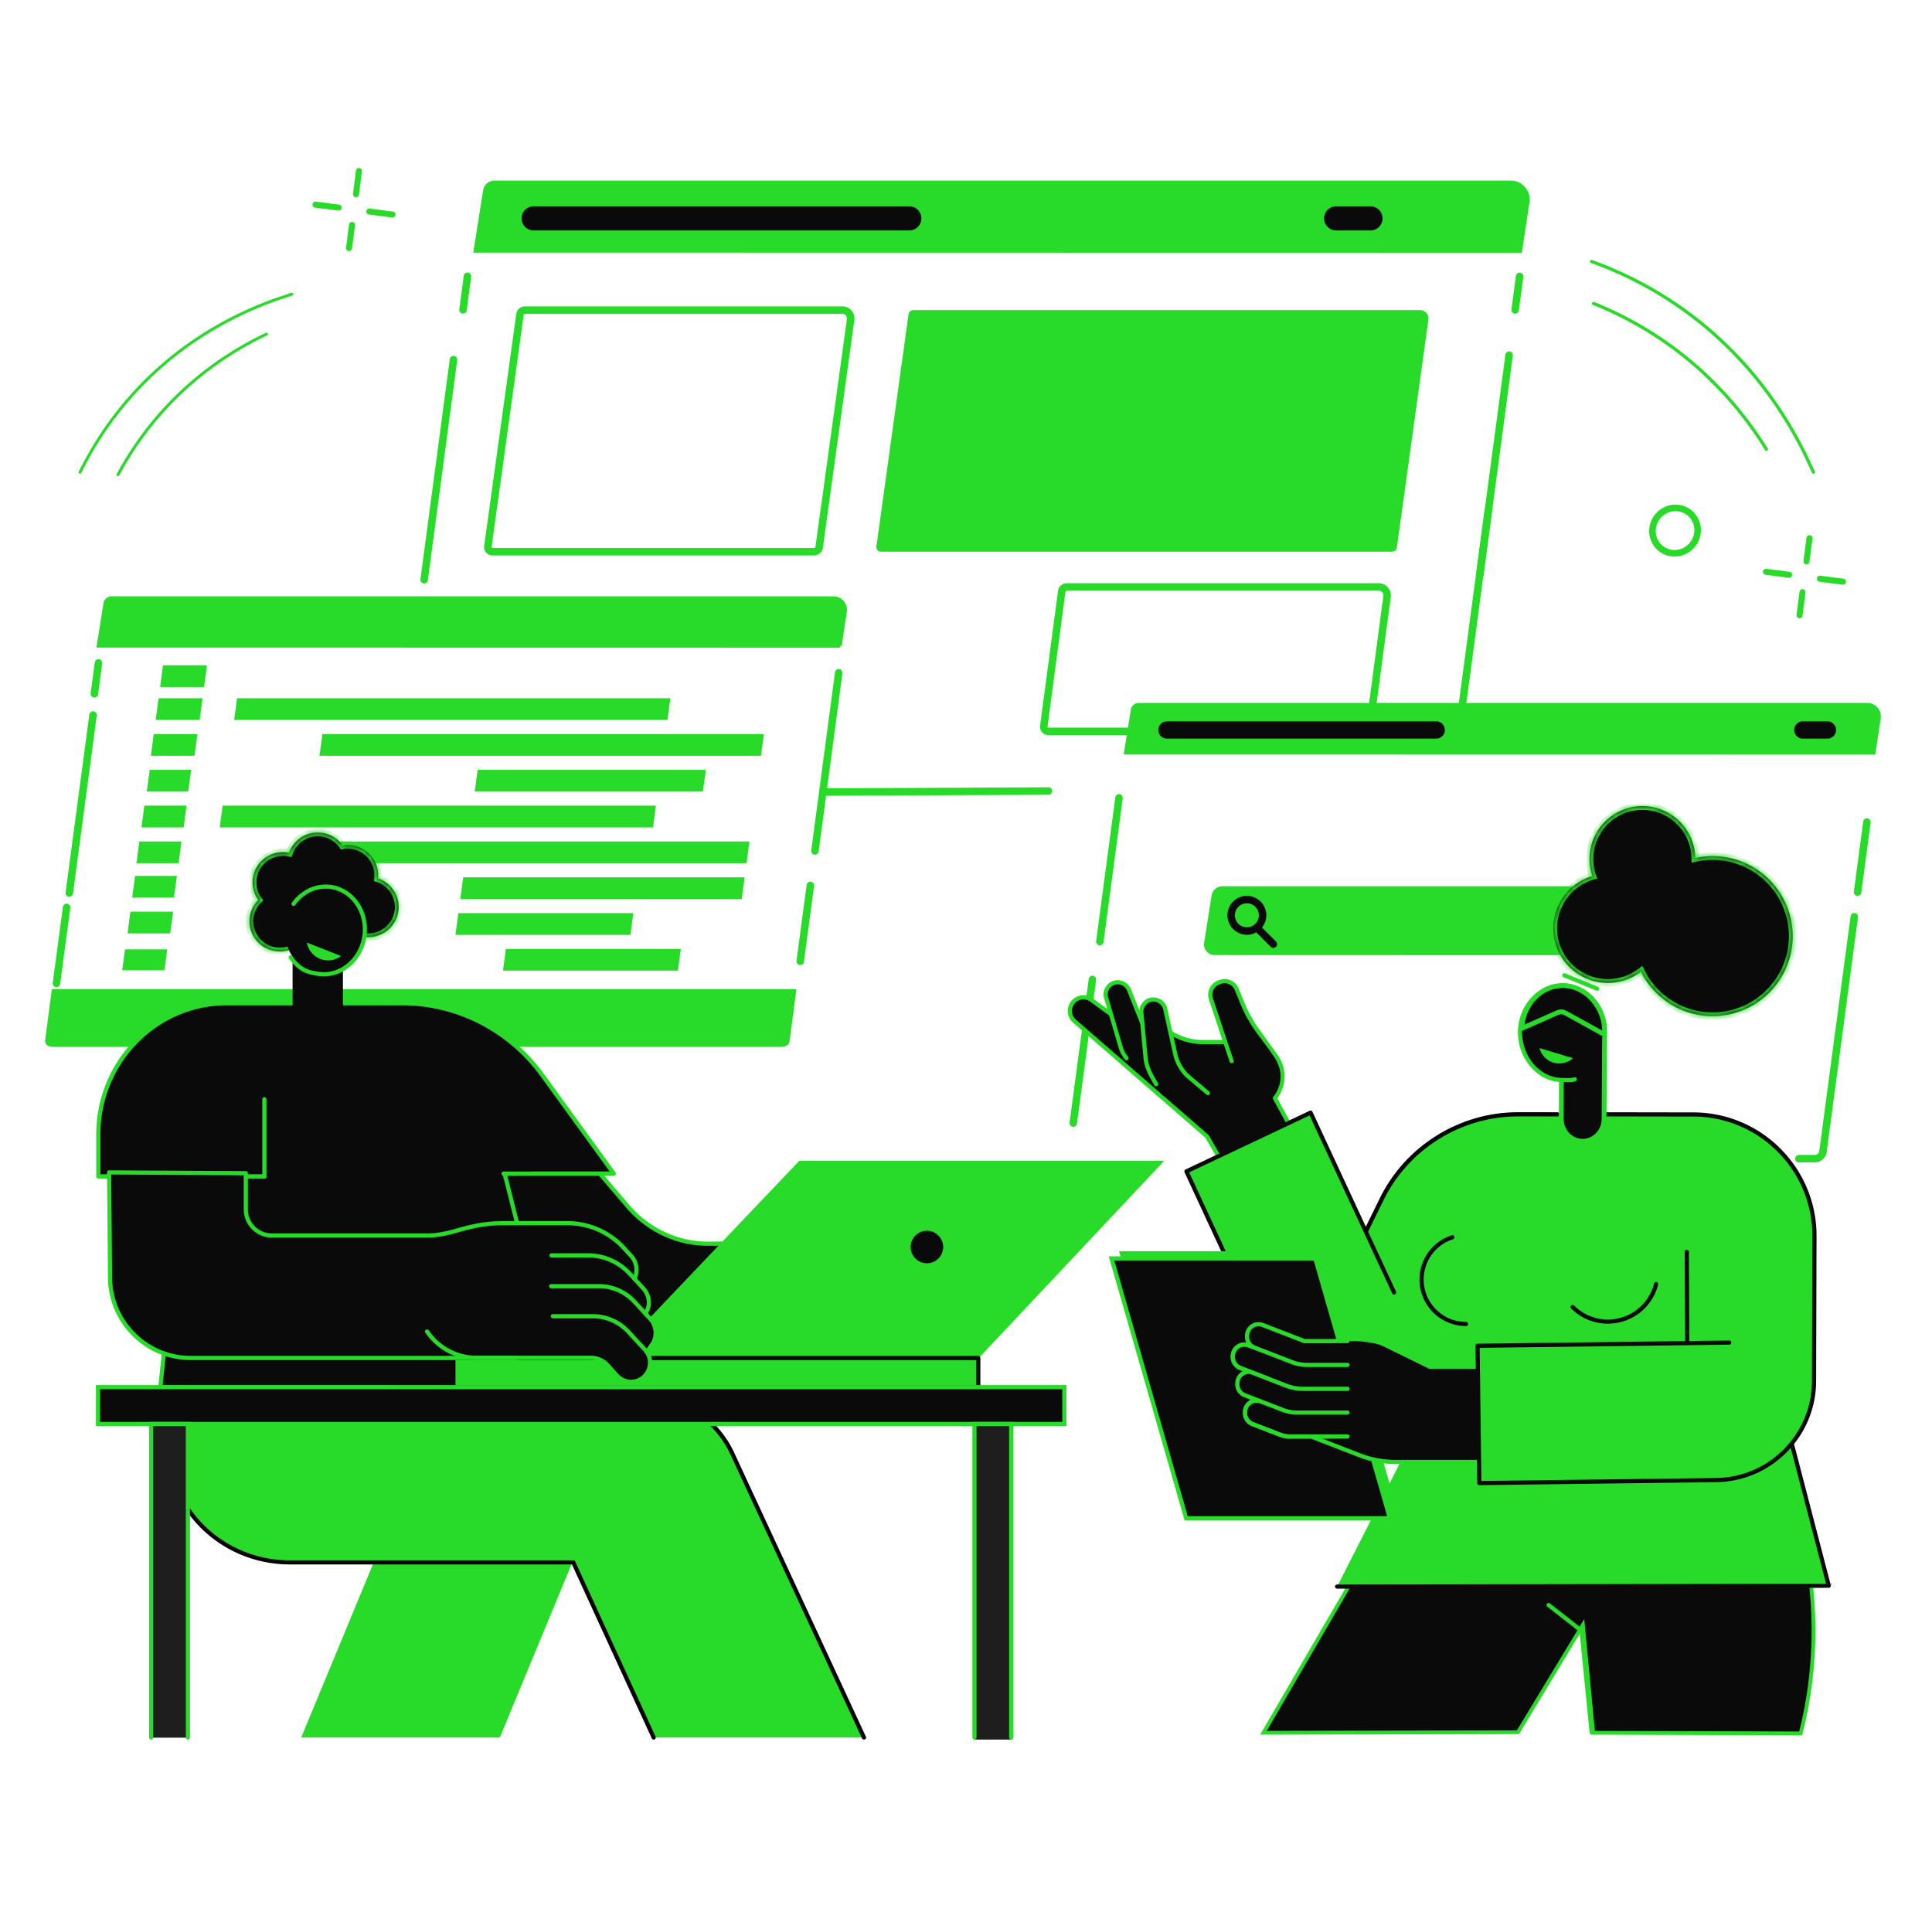 <svg xmlns="http://www.w3.org/2000/svg" width="321" height="320" fill="none" xmlns:v="https://vecta.io/nano"><style><![CDATA[.B{fill:#28db29}.C{fill:#0a0a0a}.D{stroke:#28db29}.E{fill-rule:evenodd}]]></style><g class="B"><path d="M251.741 52.109a.63.63 0 0 1-.083-.005.62.62 0 0 1-.534-.698l.743-5.574a.621.621 0 1 1 1.232.164l-.743 5.574a.62.62 0 0 1-.615.539zm-174.814-.02c-.027 0-.055-.002-.083-.005a.62.62 0 0 1-.534-.698l.743-5.574a.621.621 0 1 1 1.232.164l-.743 5.574a.62.62 0 0 1-.615.539zm168.934 44.096c-.027 0-.055-.002-.083-.005a.62.62 0 0 1-.534-.698l4.877-36.561c.045-.34.358-.577.698-.534a.62.62 0 0 1 .534.698l-4.877 36.561a.62.62 0 0 1-.615.539z"/><path d="M242.404 121.965a.58.58 0 0 1-.083-.006.62.62 0 0 1-.534-.698l4.877-36.56c.045-.34.358-.577.698-.534a.62.62 0 0 1 .534.698l-4.877 36.56a.62.62 0 0 1-.615.54zm-105.712 9.707a.57.57 0 0 1-.006-.083.62.62 0 0 1 .618-.625l36.884-.169c.344-.001.621.276.624.619a.62.62 0 0 1-.618.624l-36.884.169a.62.62 0 0 1-.618-.535zM70.472 96.93c-.027 0-.055-.002-.083-.005a.62.62 0 0 1-.534-.698l4.877-36.561c.045-.341.358-.577.698-.534a.62.62 0 0 1 .534.698l-4.877 36.561a.62.62 0 0 1-.615.539zM251.005 30a3.16 3.16 0 0 1 3.126 3.565l-1.278 8.43-174.222-.028 1.629-10.286c.124-.961.94-1.681 1.907-1.681h168.839z"/></g><path d="M153.068 36.532a2.01 2.01 0 0 0-1.991-2.261H88.663a2.01 2.01 0 0 0-1.991 1.753 2.01 2.01 0 0 0 1.991 2.261h62.414a2.01 2.01 0 0 0 1.991-1.753zm76.626 0a2.01 2.01 0 0 0-1.991-2.261h-5.699c-1.01 0-1.863.751-1.99 1.753-.154 1.2.781 2.261 1.99 2.261h5.699a2.01 2.01 0 0 0 1.991-1.753z" class="C"/><g class="B"><path d="M237.329 53.086a1.39 1.39 0 0 0-1.376-1.568h-84.171a.85.85 0 0 0-.839.739l-5.329 38.531c-.061.458.296.866.758.866h84.885c.426 0 .785-.317.839-.739l5.233-37.829zm-10.594 69.04h-52.552c-.4 0-.78-.173-1.043-.473a1.39 1.39 0 0 1-.332-1.096l2.981-22.386a1.47 1.47 0 0 1 1.455-1.279h51.838a2.01 2.01 0 0 1 1.507.682c.381.433.559 1.013.485 1.587v.002l-2.884 21.684a1.47 1.47 0 0 1-1.455 1.279zm-49.491-23.992c-.112 0-.208.085-.222.197l-2.981 22.389c-.008.053.014.091.034.113s.054.049.108.049h52.552c.113 0 .209-.085.223-.197L229.842 99a.76.76 0 0 0-.186-.605.75.75 0 0 0-.574-.26h-51.838zm-41.983-5.859H81.818c-.4 0-.78-.172-1.043-.473s-.384-.7-.331-1.096l5.33-38.534a1.47 1.47 0 0 1 1.455-1.275h52.729a2.01 2.01 0 0 1 1.507.682c.382.435.558 1.013.484 1.587v.006L136.717 91c-.094.725-.72 1.276-1.456 1.276zM87.229 52.139c-.112 0-.208.085-.222.197l-5.33 38.537c-.007.05.015.088.034.11a.14.14 0 0 0 .108.049h53.443c.113 0 .209-.085.223-.197l5.233-37.831a.76.76 0 0 0-.186-.606.75.75 0 0 0-.574-.26H87.229h0z"/><path d="M310.244 116.773c1.363 0 2.415 1.201 2.241 2.556l-.916 6.041-124.868-.02 1.167-7.372a1.38 1.38 0 0 1 1.367-1.205h121.009z"/></g><path d="M240.051 121.455a1.44 1.44 0 0 0-1.427-1.621h-44.732a1.44 1.44 0 0 0-1.428 1.257 1.44 1.44 0 0 0 1.428 1.621h44.732a1.44 1.44 0 0 0 1.427-1.257zm64.995 0a1.44 1.44 0 0 0-1.427-1.621h-4.084a1.44 1.44 0 0 0-1.427 1.257 1.44 1.44 0 0 0 1.427 1.621h4.084a1.44 1.44 0 0 0 1.427-1.257z" class="C"/><path d="M182.738 157.043c-.027 0-.055-.002-.083-.005-.34-.046-.579-.358-.534-.698l3.186-23.863a.621.621 0 1 1 1.231.164l-3.185 23.863a.62.62 0 0 1-.615.539zm-4.415 30.16c-.028 0-.056-.002-.083-.005a.62.62 0 0 1-.534-.698l3.185-23.863a.621.621 0 1 1 1.232.165l-3.186 23.862a.62.62 0 0 1-.614.539zm123.197 5.912h-2.629a.621.621 0 1 1 0-1.243h2.629a.76.76 0 0 0 .75-.662l5.201-38.993c.046-.34.359-.579.698-.534a.62.62 0 0 1 .534.698l-5.201 38.99c-.128.993-.98 1.744-1.982 1.744zm7.115-44.291a.58.58 0 0 1-.083-.006.62.62 0 0 1-.534-.698l1.551-11.629c.045-.34.359-.578.698-.534a.62.62 0 0 1 .534.698l-1.551 11.629a.62.62 0 0 1-.615.54zm-18.922-1.588a3.02 3.02 0 0 1 2.988 3.407l-.784 5.168c-.251 1.66-1.679 2.887-3.358 2.886l-86.74-.025a1.78 1.78 0 0 1-1.758-2.058l1.231-7.772a1.84 1.84 0 0 1 1.822-1.606h86.599z" class="B"/><g class="C"><path d="M207.168 155.295a3.24 3.24 0 0 1-3.233-3.234c0-1.783 1.45-3.233 3.233-3.233a3.24 3.24 0 0 1 3.234 3.233 3.24 3.24 0 0 1-3.234 3.234zm0-5.225c-1.098 0-1.991.893-1.991 1.991s.893 1.991 1.991 1.991 1.991-.893 1.991-1.991-.893-1.991-1.991-1.991z"/><path d="M211.566 157.478a.62.62 0 0 1-.439-.182l-2.763-2.763a.62.62 0 1 1 .879-.878l2.762 2.762a.62.62 0 0 1-.439 1.061z"/></g><g class="B"><path d="M139.528 107.283l-123.134-.02 1.099-6.943h0l.001-.009c.068-.527.515-.92 1.042-.92h119.949a1.93 1.93 0 0 1 1.909 2.175l-.867 5.717z" stroke-width=".63" class="D"/><path d="M8.617 164.325l-1.106 8.402c-.099.74.477 1.192 1.224 1.192h121.102c.687 0 1.267-.305 1.355-.988l1.133-8.606H8.617zm7.063-48.442a.58.58 0 0 1-.083-.006.62.62 0 0 1-.534-.698l.684-5.128a.621.621 0 1 1 1.232.164l-.684 5.128a.62.62 0 0 1-.615.54zm119.724 26.107a.58.58 0 0 1-.083-.006.62.62 0 0 1-.534-.697l3.945-29.576a.622.622 0 1 1 1.232.165l-3.945 29.574a.62.62 0 0 1-.615.54zm-123.89 6.998a.58.58 0 0 1-.083-.005.62.62 0 0 1-.534-.698l3.945-29.575a.621.621 0 1 1 1.232.164l-3.945 29.575a.62.62 0 0 1-.615.539zm121.443 11.342c-.027 0-.055-.002-.083-.005-.34-.046-.579-.358-.534-.698l1.682-12.61c.046-.34.36-.577.699-.533a.62.62 0 0 1 .534.698l-1.682 12.609c-.042.312-.309.539-.616.539zM9.382 163.984a.58.58 0 0 1-.083-.005.62.62 0 0 1-.534-.698l1.682-12.609c.045-.341.359-.578.698-.534a.62.62 0 0 1 .534.698l-1.682 12.609a.62.62 0 0 1-.615.539zm101.515-44.379H38.902l.485-3.609h71.995l-.486 3.609zm15.537 5.951H53.081l.485-3.609h73.353l-.485 3.609zm-9.645 5.95H78.874l.485-3.609h37.915l-.485 3.609zm-8.292 5.951H36.502l.485-3.609h71.995l-.486 3.609zm15.536 5.951H50.681l.485-3.609h73.353l-.486 3.609zm-19.289 11.902h-29.07l.485-3.609h29.07l-.485 3.609zm7.891 5.946h-29.07l.485-3.609h29.069l-.485 3.609zm10.599-11.897h-46.76l.485-3.609h46.76l-.485 3.609zm-95.915 11.83h-7.013l.466-3.468h7.014l-.466 3.468zm5.853-41.584h-7.309l.485-3.609h7.31l-.485 3.609zm.736-5.47h-7.31l.485-3.609h7.309l-.485 3.609zm-1.592 11.42h-7.253l.485-3.609h7.253l-.485 3.609zm-1.045 5.952h-6.885l.485-3.61h6.885l-.485 3.61zm-.763 5.95H23.5l.485-3.609h7.008l-.485 3.609zm-.837 5.951h-7.007l.485-3.609h7.008l-.485 3.609zm-1.393 11.663h-7.094l.485-3.61h7.094l-.485 3.61zm.624-5.951h-6.947l.485-3.609h6.947l-.485 3.609z"/></g><g class="C"><path d="M93.722 214.201l-18.734-23.948h20.641l8.641 10.119c3.328 3.897 8.193 6.139 13.314 6.138l14.839-.006v14.41l-24.913.007c-5.383.001-10.469-2.477-13.788-6.72z"/><path d="M159.011 213.391l-.538 1.099-5.4-.34-4.28-4.78h-35.062v-2.765h12.33c1.774 0 6.687-2.867 10.692-2.867h7.293c2.339 0 4.646.539 6.744 1.574l6.574 3.243a3.62 3.62 0 0 1 1.647 4.836z"/><path d="M152.556 216.54l6.037 2.952c1.286.635 2.843.102 3.471-1.189l.011-.021c.758-1.556.117-3.432-1.434-4.198l-7.003-3.455c-2.098-1.035-4.406-1.573-6.744-1.573h-33.163v10.133h24.699l2.529-2.412c1.683-1.606 4.024-2.346 6.316-1.954 1.506.257 3.326.761 5.281 1.717z"/><path d="M141.183 216.469a10.84 10.84 0 0 0 1.796.144c.241.026 1.258.017 4.805.009 1.775-.005 3.219 1.435 3.219 3.212v.045a3.21 3.21 0 0 1-3.207 3.211H134.33c-9.424 0-9.003-7.167-9.003-7.167v-3.626h3.012c6.778 0 8.375 3.421 12.844 4.172z"/></g><g class="B"><path d="M159.735 220.107c-.444 0-.886-.102-1.296-.304l-6.036-2.952c-1.669-.817-3.414-1.384-5.187-1.687-2.149-.368-4.115.175-5.686 1.566-.143.127-.362.113-.49-.03s-.113-.363.03-.49c1.709-1.514 3.933-2.128 6.263-1.73 1.838.314 3.646.902 5.375 1.747l6.037 2.952c.54.267 1.149.306 1.717.112a2.23 2.23 0 0 0 1.29-1.14c.683-1.402.111-3.077-1.265-3.756l-7.003-3.455c-2.039-1.006-4.318-1.537-6.591-1.537h-2.578c-.191 0-.347-.156-.347-.347s.156-.348.347-.348h2.578c2.379 0 4.764.557 6.898 1.61l7.003 3.455a3.5 3.5 0 0 1 1.593 4.66c-.356.73-.956 1.26-1.701 1.515-.311.106-.632.159-.951.159z"/><path d="M147.704 223.436h-12.427c-3.738 0-6.311-.68-8.08-2.139h-19.686c-5.435 0-10.69-2.573-14.062-6.884l-18.734-23.947c-.082-.104-.097-.246-.039-.366s.179-.195.312-.195H95.63c.102 0 .198.045.264.122l8.64 10.118c3.323 3.891 8.077 6.122 13.044 6.122l8.483-.01c.646 0 1.853-.457 3.25-.985 2.216-.838 4.975-1.882 7.443-1.882h7.292c2.379 0 4.764.557 6.898 1.609l6.574 3.243c1.935.956 2.748 3.241 1.85 5.204-.079.175-.285.252-.46.172s-.251-.286-.171-.46c.741-1.62.07-3.505-1.526-4.293l-6.574-3.243c-2.039-1.006-4.318-1.538-6.591-1.538h-7.293c-2.34 0-5.033 1.019-7.196 1.837-1.521.576-2.723 1.03-3.496 1.03l-8.476.01c-5.178 0-10.124-2.319-13.579-6.365l-8.536-9.997H75.7l18.295 23.386c3.242 4.144 8.292 6.618 13.511 6.618h19.817c.083 0 .163.029.226.083 1.638 1.403 4.094 2.056 7.727 2.056h12.427c1.577 0 2.86-1.285 2.86-2.864v-.046c0-.766-.299-1.487-.842-2.028a2.84 2.84 0 0 0-2.021-.837l-1.766.005c-2.055.006-2.59.007-2.815-.013-.879-.002-2.228-.112-3.166-.419a.35.35 0 0 1-.222-.438c.06-.182.257-.282.438-.222.866.284 2.14.384 2.968.384.012 0 .024.001.037.002.175.019.774.017 2.758.012l1.759-.005c.957 0 1.849.369 2.52 1.039s1.046 1.568 1.046 2.52v.046a3.56 3.56 0 0 1-3.554 3.558z"/></g><path d="M92.783 230.487H26.634l4.499-42.622h50.921l10.729 42.622z" class="C"/><path d="M92.783 230.834H26.635c-.098 0-.192-.042-.258-.115s-.098-.171-.087-.269l4.499-42.622c.019-.176.168-.31.345-.31h50.921c.159 0 .298.108.337.262l10.729 42.622a.35.35 0 0 1-.337.432zm-65.763-.695h65.317l-10.554-41.927H31.446l-4.426 41.927z" class="B"/><path d="M101.503 194.721h-17.81c-.192 0-.347-.156-.347-.347s.155-.347.347-.347h17.81c.192 0 .347.155.347.347s-.155.347-.347.347z" fill="#000"/><path d="M16.336 195.44v-6.98c0-12.036 9.543-21.793 21.316-21.793H66.89c9.144 0 17.749 4.425 23.199 11.932l11.889 16.373H83.271l-66.935.468z" class="C"/><g class="B"><path d="M43.926 195.794H16.336a.35.35 0 0 1-.347-.354v-6.98c0-12.212 9.718-22.148 21.662-22.148H66.89c9.211 0 17.988 4.515 23.478 12.076l11.889 16.373a.36.36 0 0 1 .032.37c-.059.12-.179.195-.31.195l-18.306.01a.35.35 0 0 1-.347-.354c0-.196.155-.354.347-.355l17.617-.009-11.478-15.808c-5.36-7.382-13.929-11.789-22.92-11.789H37.652c-11.562 0-20.968 9.618-20.968 21.439v6.625h27.242c.192 0 .347.159.347.355a.35.35 0 0 1-.347.354z"/><path d="M43.926 195.794a.35.35 0 0 1-.347-.354v-12.804a.35.35 0 0 1 .347-.355.35.35 0 0 1 .347.355v12.804a.35.35 0 0 1-.347.354zm44.207 29.757H75.674v4.724h86.911v-4.724H97.77h-9.637z"/><path d="M101.595 225.613l31.195-32.754 60.64.002-30.807 32.752h-61.028z"/></g><g class="C"><path d="M162.54 230.803H65.983c-.192 0-.347-.156-.347-.347v-4.843c0-.192.155-.347.347-.347h96.557c.191 0 .347.155.347.347v4.843c0 .191-.156.347-.347.347zm-96.21-.694h95.862v-4.149H66.33v4.149zm87.676-20.237a2.701 2.701 0 1 0 0-5.402 2.701 2.701 0 1 0 0 5.402z"/><path d="M18.282 212.146l-.154-17.367 22.931-.065-.216 6.2a4.34 4.34 0 0 0 4.338 4.342l37.105-.011v20.353l-50.555.009c-7.428.002-13.45-6.026-13.45-13.461z"/><path d="M104.605 211.575l2.206 2.386c1.114 1.205 1.226 3.029.267 4.362l-2.166 3.011-5.251-5.865H66.675v-6.91H97.71a9.39 9.39 0 0 1 6.895 3.016z"/><path d="M103.588 207.264l1.248 1.35c1.114 1.205 1.226 3.03.267 4.362l-2.166 3.011-5.251-5.865H66.675v-4.807h5.263c2.177 0 6.061-2.103 10.975-2.103h11.412c3.517 0 6.874 1.469 9.263 4.052z"/><path d="M105.376 216.22l2.646 2.862c1.115 1.206 1.226 3.03.268 4.363l-2.167 3.011-5.251-5.866H80.436v-6.911h19.132a7.91 7.91 0 0 1 5.808 2.541z"/><path d="M104.408 221.252l2.761 2.986c1.023 1.107 1.126 2.783.245 4.007-1.182 1.643-3.578 1.771-4.928.263l-1.498-1.674c-.716-.799-1.738-1.256-2.811-1.256H81.016c-4.486 0-7.644-.257-11.967-6.917l29.448.005c2.244 0 4.386.938 5.911 2.586z"/></g><g class="B"><path d="M107.219 218.561c-.071 0-.141-.021-.203-.065-.155-.112-.191-.329-.079-.484.824-1.145.67-2.678-.382-3.816l-2.206-2.385a9.07 9.07 0 0 0-6.639-2.905h-6.072c-.192 0-.347-.155-.347-.347s.155-.347.347-.347h6.072c2.705 0 5.311 1.14 7.149 3.128l2.206 2.386c1.282 1.386 1.457 3.272.436 4.691a.35.35 0 0 1-.282.144z"/><path d="M107.446 224.964c-.071 0-.141-.021-.203-.065-.155-.112-.191-.329-.079-.484l.844-1.173a3.12 3.12 0 0 0-.241-3.924l-2.646-2.862c-1.428-1.544-3.451-2.429-5.553-2.429h-7.986c-.192 0-.347-.156-.347-.347s.155-.347.347-.347h7.986a8.28 8.28 0 0 1 6.063 2.652l2.646 2.862c1.221 1.321 1.345 3.34.294 4.801l-.844 1.172c-.067.094-.173.144-.281.144z"/><path d="M104.841 229.909c-.999 0-1.942-.42-2.614-1.17l-1.498-1.673a3.43 3.43 0 0 0-2.552-1.142h-18.98a10.29 10.29 0 0 1-8.527-4.528c-.107-.159-.066-.374.093-.482s.374-.066.482.093a9.6 9.6 0 0 0 7.952 4.223h18.98c1.17 0 2.288.501 3.069 1.373l1.498 1.674a2.81 2.81 0 0 0 2.25.934 2.8 2.8 0 0 0 2.138-1.169c.781-1.085.689-2.586-.219-3.568l-2.761-2.986c-1.454-1.573-3.515-2.475-5.656-2.475h-6.645c-.192 0-.347-.155-.347-.347s.155-.347.347-.347h6.645a8.42 8.42 0 0 1 6.165 2.698l2.761 2.986a3.53 3.53 0 0 1 .273 4.445c-.626.869-1.597 1.4-2.665 1.456l-.19.005z"/><path d="M31.728 225.954c-3.684 0-7.147-1.436-9.752-4.043s-4.041-6.076-4.041-9.765l-.154-17.364c-.001-.093.036-.182.101-.248a.32.32 0 0 1 .248-.102l22.711.13c.191.001.345.156.345.347l.003 6.005a3.97 3.97 0 0 0 1.169 2.825 3.96 3.96 0 0 0 2.82 1.17h25.774c1.938 0 3.483-.427 5.118-.878 1.98-.546 4.224-1.166 7.604-1.166h10.651a13 13 0 0 1 9.517 4.164l1.248 1.35c1.055 1.141 1.31 2.787.651 4.194a.35.35 0 0 1-.462.166c-.174-.081-.248-.288-.167-.461.539-1.15.331-2.495-.532-3.428l-1.248-1.35c-2.315-2.504-5.599-3.941-9.008-3.941H83.675c-3.286 0-5.387.58-7.419 1.141-1.682.465-3.27.903-5.303.903H45.18a4.65 4.65 0 0 1-3.313-1.373 4.66 4.66 0 0 1-1.372-3.315l-.003-5.661-22.014-.126.151 17.015c0 3.506 1.363 6.8 3.838 9.277s5.763 3.84 9.261 3.84h54.02c.192 0 .347.155.347.347s-.155.347-.347.347H31.731z"/></g><mask id="A" fill="#fff"><path d="M53.644 148.277c-.276.046-.559.071-.848.071a5.09 5.09 0 0 1-1.01-.101c-.25.711-.657 1.349-1.179 1.873.597.824.948 1.835.948 2.928 0 2.774-2.262 5.022-5.053 5.022s-5.053-2.248-5.053-5.022a4.99 4.99 0 0 1 1.461-3.532c-.597-.824-.948-1.836-.948-2.929 0-2.773 2.262-5.021 5.053-5.021a5.09 5.09 0 0 1 1.01.1c.69-1.957 2.565-3.361 4.77-3.361 1.711 0 3.223.845 4.137 2.138a5.05 5.05 0 0 1 .848-.071c2.791 0 5.053 2.248 5.053 5.022a5.06 5.06 0 0 1-.027.526c1.994.672 3.43 2.548 3.43 4.757 0 2.773-2.262 5.021-5.053 5.021s-5.053-2.248-5.053-5.021c0-.178.009-.354.027-.527a5.06 5.06 0 0 1-2.514-1.873z" class="E"/></mask><path d="M53.644 148.277c-.276.046-.559.071-.848.071a5.09 5.09 0 0 1-1.01-.101c-.25.711-.657 1.349-1.179 1.873.597.824.948 1.835.948 2.928 0 2.774-2.262 5.022-5.053 5.022s-5.053-2.248-5.053-5.022a4.99 4.99 0 0 1 1.461-3.532c-.597-.824-.948-1.836-.948-2.929 0-2.773 2.262-5.021 5.053-5.021a5.09 5.09 0 0 1 1.01.1c.69-1.957 2.565-3.361 4.77-3.361 1.711 0 3.223.845 4.137 2.138a5.05 5.05 0 0 1 .848-.071c2.791 0 5.053 2.248 5.053 5.022a5.06 5.06 0 0 1-.027.526c1.994.672 3.43 2.548 3.43 4.757 0 2.773-2.262 5.021-5.053 5.021s-5.053-2.248-5.053-5.021c0-.178.009-.354.027-.527a5.06 5.06 0 0 1-2.514-1.873z" class="C E"/><path d="M53.644 148.277l.514-.363-.229-.324-.39.066.104.621zm-1.858-.03l.125-.617-.537-.108-.182.516.594.209zm-1.179 1.873l-.446-.445-.378.38.314.434.51-.369zm-7.696-.604l.446.445.378-.38-.314-.434-.51.369zm5.115-7.85l-.124.618.537.108.182-.517-.594-.209zm8.907-1.223l-.514.363.228.323.39-.065-.104-.621zm5.874 5.477l-.626-.066-.053.502.478.161.201-.597zm-6.649 4.23l.626.066.053-.502-.478-.161-.201.597zm-2.618-2.494c-.242.041-.49.062-.744.062v1.259a5.76 5.76 0 0 0 .953-.079l-.209-1.242zm-.744.062a4.52 4.52 0 0 1-.885-.088l-.249 1.235c.367.074.746.112 1.134.112v-1.259zm-1.604.32a4.39 4.39 0 0 1-1.031 1.637l.892.889c.587-.589 1.044-1.307 1.327-2.107l-1.188-.419zm-1.095 2.451a4.35 4.35 0 0 1 .828 2.559h1.26a5.61 5.61 0 0 0-1.068-3.298l-1.02.739zm.828 2.559c0 2.422-1.977 4.392-4.423 4.392v1.26c3.135 0 5.683-2.527 5.683-5.652h-1.26zm-4.423 4.392c-2.447 0-4.423-1.97-4.423-4.392h-1.26c0 3.125 2.548 5.652 5.683 5.652v-1.26zm-4.423-4.392a4.36 4.36 0 0 1 1.278-3.087l-.892-.889c-1.016 1.02-1.645 2.425-1.645 3.976h1.26zm1.342-3.901a4.35 4.35 0 0 1-.828-2.56h-1.26c0 1.231.396 2.37 1.068 3.298l1.02-.738zm-.828-2.56c0-2.421 1.977-4.391 4.423-4.391v-1.26c-3.135 0-5.683 2.527-5.683 5.651h1.26zm4.423-4.391c.304 0 .6.03.885.088l.249-1.235c-.367-.074-.746-.113-1.134-.113v1.26zm1.604-.321c.603-1.711 2.244-2.941 4.176-2.941v-1.259c-2.479 0-4.588 1.578-5.364 3.782l1.188.418zm4.176-2.941c1.499 0 2.822.74 3.623 1.872l1.029-.727c-1.028-1.454-2.728-2.404-4.651-2.404v1.259zm4.986.808a5.76 5.76 0 0 0-.953.079l.209 1.243c.242-.041.49-.062.744-.062v-1.26zm5.683 5.652c0-3.125-2.548-5.652-5.683-5.652v1.26c2.447 0 4.423 1.97 4.423 4.392h1.26zm-.031.592c.02-.195.031-.393.031-.592h-1.26a4.4 4.4 0 0 1-.024.46l1.253.132zm-.827.531c1.748.589 3.001 2.231 3.001 4.16h1.26c0-2.49-1.618-4.599-3.858-5.354l-.402 1.194zm3.001 4.16c0 2.421-1.977 4.391-4.423 4.391v1.26c3.135 0 5.683-2.527 5.683-5.651h-1.26zm-4.423 4.391c-2.446 0-4.423-1.97-4.423-4.391h-1.259c0 3.124 2.548 5.651 5.682 5.651v-1.26zm-4.423-4.391a4.43 4.43 0 0 1 .024-.461l-1.253-.131c-.02.194-.031.392-.031.592h1.259zm-3.63-2.036c.687.971 1.673 1.717 2.827 2.106l.402-1.194a4.43 4.43 0 0 1-2.201-1.639l-1.029.727z" mask="url(#A)" class="B"/><g class="C"><path d="M48.614 167.045l8.364 8.651v-18.78h-8.364v10.129z"/><path d="M53.97 161.923c3.666 0 6.638-3.264 6.638-7.291s-2.972-7.291-6.638-7.291-6.638 3.264-6.638 7.291 2.972 7.291 6.638 7.291z"/></g><g class="B"><path d="M53.039 162.155c-2.143-.264-3.508-.785-5.023-2.904-.111-.156-.075-.372.08-.484s.373-.075.484.081c1.373 1.92 2.559 2.374 4.543 2.618 3.443.425 6.624-2.322 7.093-6.122s-1.952-7.237-5.395-7.661c-2.208-.272-4.362.729-5.762 2.679-.111.156-.328.192-.484.08s-.191-.329-.079-.485c1.527-2.127 3.983-3.262 6.411-2.963 3.823.471 6.514 4.255 5.999 8.435s-4.044 7.197-7.866 6.726zm-2.041-5.564a3.51 3.51 0 0 0 1.044 1.971 3.58 3.58 0 0 0 4.622.263l-5.667-2.234zm-.957 132.072H83.04l17.698-42.737H67.739l-17.698 42.737z"/><path d="M28.052 236.385l.788-4.669h77.377c6.675 0 12.728 3.832 15.463 9.788l21.869 47.159H108.61l-13.357-29.099H48.155c-12.579 0-22.153-11.039-20.104-23.179z"/></g><path d="M108.611 289.002c-.133 0-.259-.074-.317-.2l-13.266-28.898H48.155c-6.093 0-11.849-2.605-15.794-7.148-3.951-4.549-5.647-10.537-4.652-16.426l.836-4.953h77.671c6.8 0 12.994 3.921 15.781 9.989l21.868 47.157c.079.171.002.372-.173.449a.35.35 0 0 1-.459-.169l-21.869-47.159c-2.675-5.825-8.621-9.589-15.148-9.589H29.134l-.74 4.385c-.961 5.693.678 11.48 4.497 15.877 3.812 4.39 9.376 6.908 15.264 6.908h47.323l13.449 29.299c.079.171.001.372-.174.448-.047.021-.095.03-.142.03z" fill="#000"/><path d="M16.16 230.588h160.596v5.826H16.16z" class="C"/><path d="M177.187 236.912H15.938v-6.805h161.249v6.805zm-160.555-.694h159.86v-5.417H16.632v5.417z" class="B"/><path d="M25.134 236.414h5.983v52.272h-5.983zm136.821.315h5.983v52.272h-5.983z" fill="#1e1e1e"/><path d="M168.009 289.001c-.192 0-.347-.156-.347-.347v-51.742h-5.409v51.742c0 .191-.156.347-.347.347s-.347-.156-.347-.347v-52.436h6.798v52.436a.35.35 0 0 1-.348.347zm-136.79 0c-.192 0-.347-.156-.347-.347v-51.742h-5.41v51.742c0 .191-.155.347-.347.347s-.347-.156-.347-.347v-52.436h6.798v52.436c0 .191-.156.347-.347.347z" class="B"/><path d="M262.504 270.765l-10.298 17.014-42.289.09 38.577-66.218 28.452-4.244 5.595 5.91c16.214 17.122 22.462 41.818 16.64 64.661l-34.477-.107-1.617-16.973-.09-.947-.493.814z" stroke-width=".63" class="C D"/><path d="M264.454 288.177c-.176 0-.327-.134-.345-.313l-1.666-16.754-5.361-4.188c-.151-.118-.178-.336-.06-.487s.335-.178.487-.06l5.478 4.28c.075.058.122.144.132.239l1.68 16.902c.02.19-.12.36-.311.379l-.034.002z" class="B"/><g class="C"><path d="M214.696 187.708l-2.875-5.269s2.636-3.012.347-6.751c-.531-.867-1.779-2.554-2.849-3.966-1.216-1.605-2.215-3.364-2.971-5.231l-.866-2.14c-.436-1.075-1.642-1.616-2.735-1.225l-.233.083c-1.108.395-1.697 1.602-1.327 2.718l2.383 7.193h-3.677c-1.885 0-3.732-.525-5.335-1.516l-6.554-3.874c-1.089-.644-2.487-.385-3.273.605l-.135.169-3.307-2.424a2.26 2.26 0 0 0-2.761 3.566l22.028 19.157 2.512 4.354 11.628-5.449z"/><path d="M181.289 166.08l3.307 2.425.135-.169c.787-.991 2.184-1.249 3.273-.605l6.554 3.874c1.603.991 3.45 1.516 5.335 1.516h-17.37l-3.995-3.474a2.26 2.26 0 0 1 2.761-3.567zm21.225-2.87l.234-.083c1.092-.391 2.299.15 2.734 1.225l.867 2.14a22.85 22.85 0 0 0 2.971 5.231l1.048 1.398h-6.797l-2.383-7.193c-.37-1.116.219-2.323 1.326-2.718z"/></g><path d="M203.068 193.504c-.121 0-.237-.063-.301-.173l-2.483-4.304-21.983-19.119a2.61 2.61 0 0 1-.369-3.534c.84-1.115 2.401-1.369 3.553-.581l3.049 2.236c.903-1.046 2.45-1.305 3.647-.597l6.553 3.874c1.556.961 3.337 1.467 5.159 1.467h3.197l-2.232-6.736a2.53 2.53 0 0 1 1.539-3.155l.233-.083c1.272-.455 2.666.17 3.173 1.422l.867 2.14c.745 1.84 1.729 3.573 2.926 5.152l2.868 3.994c2.057 3.361.319 6.208-.23 6.964l2.767 5.071c.046.084.055.183.025.274a.35.35 0 0 1-.183.207l-11.628 5.448c-.048.023-.098.033-.147.033zm-23.053-27.475c-.58 0-1.153.264-1.53.763-.602.798-.483 1.937.271 2.592l22.027 19.158c.03.025.054.055.073.088l2.353 4.078 11.006-5.157-2.699-4.946c-.069-.127-.052-.285.044-.394.1-.116 2.435-2.874.312-6.342-.425-.694-1.403-2.055-2.83-3.937-1.232-1.627-2.247-3.414-3.015-5.31l-.867-2.14c-.367-.905-1.374-1.358-2.296-1.029l-.233.083a1.83 1.83 0 0 0-1.114 2.282l2.383 7.193a.35.35 0 0 1-.048.313c-.065.09-.17.144-.282.144h-3.677a10.49 10.49 0 0 1-5.518-1.568l-6.548-3.871a2.2 2.2 0 0 0-2.825.522l-.134.169c-.116.146-.326.175-.477.064l-3.307-2.424a1.89 1.89 0 0 0-1.069-.331z" class="B"/><g class="C"><path d="M198.817 180.229l-1.569-1.541a7.21 7.21 0 0 1-1.99-3.59l-1.653-7.471c-.238-1.075-1.294-1.759-2.373-1.537-1.026.211-1.719 1.174-1.593 2.214l1.033 8.506c.083.687.304 1.351.648 1.952l1.856 3.236 5.641-1.769z"/><path d="M194.803 176.011l-1.802-1.259a7.22 7.22 0 0 1-2.557-3.213l-2.865-7.095c-.412-1.02-1.568-1.521-2.594-1.124-.978.378-1.502 1.443-1.205 2.447l2.425 8.219c.196.664.523 1.282.962 1.818l2.366 2.884 5.27-2.677z"/></g><g class="B"><path d="M187.168 176.15c-.101 0-.201-.043-.269-.127a5.49 5.49 0 0 1-1.027-1.939l-2.425-8.218c-.345-1.17.275-2.43 1.413-2.87 1.195-.462 2.561.129 3.041 1.318l2.178 5.46c.071.178-.016.38-.194.451a.35.35 0 0 1-.451-.194l-2.177-5.458c-.339-.839-1.302-1.256-2.147-.929-.803.31-1.241 1.2-.997 2.025l2.425 8.218c.184.623.486 1.194.898 1.696.121.149.1.367-.049.489-.064.053-.142.078-.219.078z"/><path d="M200.693 181.944c-.079 0-.159-.027-.224-.082l-3.445-2.909c-1.067-1.046-1.788-2.347-2.105-3.781l-1.653-7.471c-.196-.884-1.075-1.456-1.964-1.272a1.68 1.68 0 0 0-1.318 1.833l.696 7.448c.143 1.532.881 2.798 1.663 4.138l.052.09c.097.165.041.378-.125.474s-.378.041-.475-.125l-.051-.089c-.822-1.408-1.597-2.739-1.755-4.424l-.695-7.438c-.146-1.2.675-2.341 1.869-2.587a2.37 2.37 0 0 1 2.781 1.803l1.653 7.47a6.86 6.86 0 0 0 1.894 3.419l3.426 2.89c.147.124.165.343.041.489-.068.082-.166.124-.265.124zm3.948-5.32c-.145 0-.28-.091-.329-.236l-1.07-3.156c-.062-.182.035-.379.217-.44s.378.035.44.217l1.07 3.157c.062.181-.036.378-.217.44-.037.012-.074.018-.111.018zm47.534 8.5l29.15.028c16.035.939 21.652 11.59 20.057 31.009-.016.196.086 1.345 0 1.522v6.923l-5.798 7.098 8.553 31.954-81.976-.072 13.001-25.587-.245.788c-1.672 3.475-5.023 5.166-8.499 3.494l-14.269-6.861 17.337-36.036a25.18 25.18 0 0 1 22.689-14.26z"/></g><path d="M280.336 223.456c-.191 0-.346-.155-.347-.346l-.082-15.135c-.001-.191.154-.348.345-.349a.35.35 0 0 1 .349.346l.082 15.135c.001.191-.154.348-.345.349zm-36.759-3.153a7.74 7.74 0 0 1-7.73-7.728c0-3.364 2.149-6.32 5.349-7.354.184-.059.379.041.437.223s-.041.378-.223.437c-2.913.942-4.869 3.632-4.869 6.694 0 3.879 3.156 7.034 7.036 7.034.192 0 .347.155.347.347s-.156.347-.347.347zm23.569-.398a8.56 8.56 0 0 1-6.091-2.522.35.35 0 0 1 0-.491c.136-.136.355-.136.491 0a7.87 7.87 0 0 0 5.6 2.318c3.632 0 6.79-2.455 7.678-5.971.047-.186.236-.299.422-.252s.298.236.251.422a8.6 8.6 0 0 1-8.351 6.496zm-44.985 44.028c-.191 0-.347-.155-.347-.346s.155-.348.346-.348l81.238-.144-8.15-31.303c-.048-.186.063-.376.249-.424s.375.063.423.249l8.263 31.737c.027.104.004.214-.061.299s-.167.135-.274.135l-81.686.145z" class="C"/><path d="M236.983 226.94l-.027-.299-19.21-41.795-20.626 9.755 15.175 32.726c5.034 10.636 19.445 10.147 24.688-.387z" class="B"/><path d="M224.261 235.423c-.047 0-.094 0-.141-.001-5.27-.052-9.809-3.023-12.139-7.946l-15.176-32.729c-.08-.173-.006-.378.167-.459l20.626-9.756a.35.35 0 0 1 .267-.013c.087.032.157.096.197.18l13.872 29.867c.081.174.006.38-.168.461s-.38.005-.461-.169l-13.726-29.549-19.999 9.459 15.03 32.413c2.213 4.675 6.519 7.498 11.517 7.547 5.26.05 10.081-2.992 12.545-7.943.086-.172.295-.242.466-.156s.241.294.156.465c-2.562 5.148-7.547 8.329-13.033 8.329z" class="C"/><g class="B"><path d="M214.49 220.487h5.703a16.97 16.97 0 0 1 7.417 1.707l11.007 5.349H214.49c-1.908 0-3.455-1.546-3.455-3.453v-.149c0-1.907 1.547-3.454 3.455-3.454z"/><path d="M240.125 227.89H214.49c-2.096 0-3.802-1.705-3.802-3.8v-.149c0-2.096 1.705-3.801 3.802-3.801h5.703c2.607 0 5.224.602 7.568 1.742l12.364 6.008zm-25.635-7.056a3.11 3.11 0 0 0-3.108 3.107v.149a3.11 3.11 0 0 0 3.108 3.106h22.618l-9.65-4.69a16.71 16.71 0 0 0-7.265-1.672h-5.703z"/><path d="M232.182 251.027h-33.853l-12.401-43.168h33.853l12.401 43.168z"/></g><path d="M230.932 252.233H197.08l-12.401-43.168h33.852l12.401 43.168z" class="C"/><path d="M231.393 252.58h-34.574l-12.601-43.862h34.575l12.6 43.862zm-34.052-.694h33.13l-12.201-42.474h-33.13l12.201 42.474z" class="B"/><g class="C"><path d="M216.738 222.808l-6.932-2.682c-1.255-.486-2.606.44-2.606 1.785v.187c0 .79.486 1.5 1.223 1.785l6.361 2.462c.743.287 1.533.435 2.33.435h7.307v-3.972h-7.683 0zm-3.088 7.336l-5.46-2.113c-1.255-.485-2.606.44-2.606 1.786v.187c0 .79.486 1.499 1.224 1.785l6.361 2.462a6.46 6.46 0 0 0 2.329.435h12.895v-3.972h-11.692c-1.044 0-2.078-.193-3.051-.57z"/><path d="M214.721 226.311l-7.26-2.807c-1.266-.49-2.629.444-2.629 1.801v.151a1.93 1.93 0 0 0 1.235 1.801l7.614 2.945a7.85 7.85 0 0 0 2.826.527h11.886v-3.972h-11.282a6.62 6.62 0 0 1-2.39-.446zm.781 8.365c-.807 0-1.608-.15-2.361-.441l-3.671-1.42c-1.252-.485-2.601.439-2.601 1.782v.194a1.91 1.91 0 0 0 1.221 1.782l4.57 1.769a4.54 4.54 0 0 0 1.638.306h14.096v-3.972h-12.892z"/><path d="M228.757 233.653l-12.799-4.953v9.219l9.948 3.851a16.38 16.38 0 0 0 5.909 1.103h4.7v-9.218l-7.758-.002z"/><path d="M224.799 222.796h-4.431l10.474 20.078h6.699v-15.823l-5.597-2.649c-2.233-1.057-4.674-1.606-7.145-1.606z"/><path d="M251.83 227.05h-17.176v15.823h17.176V227.05z"/></g><g class="B"><path d="M223.877 231.076h-7.37a8.15 8.15 0 0 1-2.95-.55l-7.615-2.945c-.872-.337-1.457-1.191-1.457-2.125v-.151c0-.751.37-1.454.99-1.878s1.409-.518 2.111-.247l7.261 2.808a6.26 6.26 0 0 0 2.264.422h6.766c.192 0 .347.156.347.347s-.155.347-.347.347h-6.766a6.95 6.95 0 0 1-2.514-.469l-7.261-2.807c-.495-.191-1.03-.129-1.469.171a1.56 1.56 0 0 0-.688 1.306v.151c0 .65.407 1.244 1.013 1.478l7.615 2.944a7.44 7.44 0 0 0 2.7.504h7.37c.192 0 .347.156.347.347s-.155.347-.347.347zm0 7.919h-9.579a4.85 4.85 0 0 1-1.763-.33l-4.57-1.768c-.864-.334-1.444-1.181-1.444-2.106v-.194a2.26 2.26 0 0 1 3.075-2.106l3.67 1.42c.716.277 1.468.418 2.236.418h8.375c.192 0 .347.155.347.347s-.155.347-.347.347h-8.375c-.854 0-1.691-.157-2.487-.465l-3.67-1.42a1.54 1.54 0 0 0-2.129 1.459v.194c0 .641.401 1.227.999 1.458l4.57 1.769a4.18 4.18 0 0 0 1.513.282h9.579c.192 0 .347.156.347.347s-.155.348-.347.348z"/><path d="M252.177 243.221h-21.546l-.025-.048c-1.661-.12-3.283-.483-4.825-1.079l-8.006-3.099h-3.477c-.605 0-1.199-.111-1.764-.329l-4.569-1.769c-.864-.335-1.444-1.181-1.444-2.106v-.194a2.23 2.23 0 0 1 .945-1.835c.114-.081.233-.151.355-.209l-1.138-.44c-.865-.335-1.446-1.182-1.446-2.109v-.187a2.25 2.25 0 0 1 .794-1.719c.143-.121.298-.223.461-.304l-.55-.213c-.872-.337-1.457-1.191-1.457-2.125v-.151c0-.752.37-1.454.99-1.879a2.28 2.28 0 0 1 1.588-.38 2.24 2.24 0 0 1-.21-.948v-.187a2.26 2.26 0 0 1 3.078-2.109l6.871 2.659 7.075-.012c.192 0 .347.156.347.347s-.155.347-.347.347l-7.205.012-6.992-2.706c-.489-.189-1.019-.128-1.452.169s-.681.768-.681 1.293v.187c0 .618.368 1.179.938 1.43l-.265.641-.884-.342c-.495-.191-1.031-.129-1.468.171s-.689.777-.689 1.307v.151c0 .649.407 1.244 1.013 1.478l4.88 1.886-3.323-.548c-.452-.075-.915.055-1.268.355s-.549.723-.549 1.19v.187c0 .642.402 1.229 1.001 1.461l2.594 1.004-.239.652c-.484-.167-1.001-.092-1.419.206a1.54 1.54 0 0 0-.653 1.27v.194c0 .641.401 1.227.999 1.458l4.57 1.769a4.17 4.17 0 0 0 1.513.283h3.607l8.127 3.145a16.02 16.02 0 0 0 4.813 1.047l.197.012.011.022h20.43v-15.129h-14.022l-8.659-4.238c-.172-.084-.244-.292-.159-.464s.292-.243.464-.159l8.515 4.166h14.555v16.518z"/><path d="M301.4 229.183l-.081-6.312-55.824.708.29 22.81 39.326-.499c9.112-.115 16.404-7.596 16.289-16.707z"/></g><path d="M245.785 246.736c-.091 0-.177-.035-.242-.098s-.104-.152-.105-.244l-.29-22.81c0-.092.035-.181.099-.247s.152-.104.244-.105l41.813-.53c.187.004.35.151.352.342s-.151.349-.343.352l-41.466.526.28 22.116 38.977-.495a16.05 16.05 0 0 0 11.362-4.875c3.013-3.088 4.642-7.165 4.587-11.478l.068-23.809c.016-5.298-2.035-10.285-5.774-14.041s-8.72-5.832-14.023-5.841l-16.871-.028c-.191 0-.347-.156-.346-.348s.157-.351.347-.346l16.871.028a20.39 20.39 0 0 1 14.514 6.045 20.38 20.38 0 0 1 5.977 14.533l-.069 23.803c.057 4.494-1.642 8.745-4.784 11.967a16.74 16.74 0 0 1-11.85 5.084l-39.324.499z" class="C"/><path d="M227.053 204.697c-.051 0-.103-.011-.152-.035-.173-.084-.244-.292-.16-.464l2.433-4.967c4.224-8.78 13.253-14.455 23.001-14.455l6.607.006c.192 0 .347.156.347.348s-.156.346-.347.346l-6.607-.006c-9.483 0-18.266 5.52-22.376 14.064l-2.434 4.969c-.06.123-.184.194-.312.194z" fill="#000"/><path d="M259.4 185.884h0l.042-14.481 7.156.058-.087 14.467c-.015 2.043-1.611 3.668-3.548 3.672h0c-1.958.004-3.571-1.649-3.563-3.716z" stroke-width=".8" class="C D"/><mask id="B" fill="#fff"><path d="M281.667 142.54c-.086-4.776-3.986-8.622-8.784-8.622-4.852 0-8.785 3.933-8.785 8.783 0 .992.164 1.945.467 2.834-3.752 1.11-6.49 4.581-6.49 8.692 0 5.006 4.059 9.063 9.066 9.063a9.03 9.03 0 0 0 5.498-1.856c2.177 4.375 6.694 7.381 11.914 7.381a13.3 13.3 0 0 0 13.299-13.294 13.3 13.3 0 0 0-13.299-13.295 13.32 13.32 0 0 0-2.886.314z" class="E"/></mask><path d="M281.667 142.54c-.086-4.776-3.986-8.622-8.784-8.622-4.852 0-8.785 3.933-8.785 8.783 0 .992.164 1.945.467 2.834-3.752 1.11-6.49 4.581-6.49 8.692 0 5.006 4.059 9.063 9.066 9.063a9.03 9.03 0 0 0 5.498-1.856c2.177 4.375 6.694 7.381 11.914 7.381a13.3 13.3 0 0 0 13.299-13.294 13.3 13.3 0 0 0-13.299-13.295 13.32 13.32 0 0 0-2.886.314z" class="C E"/><path d="M281.667 142.54l-.63.011.014.77.752-.166-.136-.615zm-17.102 2.995l.179.604.629-.186-.211-.621-.597.203zm8.074 15.899l.564-.281-.34-.683-.607.463.383.501zm9.658-18.905c-.093-5.119-4.272-9.24-9.414-9.24v1.259c4.454 0 8.074 3.57 8.154 8.003l1.26-.022zm-9.414-9.24c-5.199 0-9.415 4.214-9.415 9.412h1.26c0-4.502 3.651-8.153 8.155-8.153v-1.259zm-9.415 9.412c0 1.062.176 2.084.501 3.038l1.193-.407a8.11 8.11 0 0 1-.434-2.631h-1.26zm-4.763 11.526a8.44 8.44 0 0 1 6.039-8.088l-.357-1.208c-4.013 1.187-6.942 4.899-6.942 9.296h1.26zm8.436 8.433c-4.659 0-8.436-3.775-8.436-8.433h-1.26c0 5.354 4.341 9.693 9.696 9.693v-1.26zm5.115-1.727c-1.419 1.084-3.191 1.727-5.115 1.727v1.26c2.21 0 4.249-.74 5.88-1.986l-.765-1.001zm12.297 7.253c-4.972 0-9.276-2.863-11.35-7.033l-1.128.561c2.279 4.581 7.01 7.731 12.478 7.731v-1.259zm12.669-12.665a12.67 12.67 0 0 1-12.669 12.665v1.259a13.93 13.93 0 0 0 13.928-13.924h-1.259zm-12.669-12.665a12.67 12.67 0 0 1 12.669 12.665h1.259a13.93 13.93 0 0 0-13.928-13.925v1.26zm-2.75.299c.885-.196 1.805-.299 2.75-.299v-1.26a14 14 0 0 0-3.022.329l.272 1.23z" mask="url(#B)" class="B"/><path d="M266.937 171.385c.034-4.349-3.158-7.9-7.13-7.931s-7.22 3.47-7.254 7.819 3.159 7.9 7.131 7.931 5.316-6.204 7.253-7.819z" class="C"/><path d="M261.351 175.802a3.38 3.38 0 0 1-1.954.86c-1.688.158-3.199-.948-3.605-2.54l5.559 1.68z" class="B"/><path d="M259.911 163.727h0c3.701.157 6.856 3.769 6.68 7.901-.002.055-.029.094-.074.117s-.113.029-.176-.006l-6.278-3.469c-.382-.212-.841-.232-1.241-.056l-5.978 2.632c.187-4.127 3.378-7.276 7.067-7.119z" stroke-width=".8" class="C D"/><g class="B"><path d="M265.359 164.601c-.044 0-.088-.009-.131-.026l-5.436-2.229c-.178-.072-.263-.275-.19-.452a.35.35 0 0 1 .453-.19l5.436 2.228c.177.073.262.276.189.453-.055.134-.184.216-.321.216zm-4.801 15.199c-.181 0-.361-.006-.539-.013l-.474-.012c-1.974-.015-3.832-.913-5.231-2.527-1.377-1.588-2.126-3.653-2.109-5.814.035-4.432 3.354-8.015 7.412-8.015h.054c3.815.03 6.957 3.172 7.308 7.308.016.191-.126.359-.317.375s-.359-.125-.375-.316c-.321-3.777-3.167-6.646-6.622-6.673h-.048c-3.678 0-6.687 3.276-6.718 7.326-.015 1.963.691 3.915 1.939 5.355 1.267 1.461 2.94 2.273 4.712 2.287.166.001.331.007.494.013.535.018 1.038.036 1.495-.116a.35.35 0 0 1 .439.221c.06.181-.039.378-.22.438-.397.132-.8.163-1.2.163z"/><use href="#D"/><path d="M57.789 41.67a.5.5 0 0 1-.294-.521l.495-3.843a.5.5 0 0 1 .559-.432.5.5 0 0 1 .432.559l-.495 3.843a.5.5 0 0 1-.559.432c-.048-.006-.095-.019-.138-.038z"/><use href="#E"/><path d="M61.167 35.601a.5.5 0 0 1 .265-.953l3.844.495a.5.5 0 0 1 .432.559.5.5 0 0 1-.559.432l-3.844-.495c-.049-.006-.095-.019-.138-.038z"/><use href="#D" x="241" y="61"/><path d="M298.789 102.67a.5.5 0 0 1-.294-.521l.495-3.843a.5.5 0 0 1 .559-.432.5.5 0 0 1 .431.559l-.494 3.844a.5.5 0 0 1-.559.431c-.049-.006-.095-.019-.138-.038z"/><use href="#E" x="241" y="61"/><path d="M302.167 96.601a.5.5 0 0 1 .266-.953l3.843.495a.5.5 0 0 1 .432.559.5.5 0 0 1-.559.432l-3.844-.495a.5.5 0 0 1-.138-.038zM19.526 79.095a.22.22 0 0 1-.039-.017.24.24 0 0 1-.098-.324 54.24 54.24 0 0 1 7.688-10.865c4.784-5.247 10.537-9.487 17.102-12.602a.24.24 0 0 1 .319.114.24.24 0 0 1-.114.319c-6.508 3.088-12.212 7.291-16.953 12.492a53.73 53.73 0 0 0-7.62 10.769.24.24 0 0 1-.286.114zm25.82-28.962a.24.24 0 0 1-.008-.452l3.089-1.049a.24.24 0 0 1 .3.157.24.24 0 0 1-.157.3l-3.067 1.042c-.053.019-.108.019-.158.003z"/><path d="M13.228 78.679a.24.24 0 0 1-.14-.334c2.38-4.828 5.408-9.273 8.999-13.212 6.282-6.891 14.105-12.091 23.251-15.453a.24.24 0 0 1 .307.142.24.24 0 0 1-.142.307c-9.073 3.336-16.832 8.492-23.062 15.326a56.55 56.55 0 0 0-8.923 13.101.24.24 0 0 1-.29.122zm251.273-28.325a.26.26 0 0 1 .014-.045c.054-.136.208-.202.344-.148 4.577 1.832 8.913 4.221 12.887 7.1 6.357 4.605 11.727 10.401 15.961 17.226.077.124.039.288-.086.365s-.287.039-.364-.086c-4.198-6.766-9.521-12.512-15.822-17.076a59.43 59.43 0 0 0-12.773-7.037c-.121-.048-.187-.176-.161-.3zm35.013 24.778c.016-.076.065-.145.141-.183.13-.066.29-.013.355.118l1.535 3.264c.059.134-.002.29-.135.349s-.29-.002-.35-.135l-1.524-3.24c-.027-.055-.034-.116-.022-.173z"/><path d="M264.178 43.385l.01-.036c.05-.138.202-.209.339-.159a63.06 63.06 0 0 1 15.629 8.25c8.348 6.048 15.028 13.998 19.854 23.628.066.13.013.29-.118.355s-.289.013-.355-.118c-4.788-9.554-11.413-17.439-19.692-23.437a62.49 62.49 0 0 0-15.497-8.18c-.126-.045-.196-.176-.17-.303zm11.431 48.166a4.21 4.21 0 0 1-1.014-1.172 4.27 4.27 0 0 1-.432-3.291c.621-2.301 2.982-3.701 5.264-3.121a4.17 4.17 0 0 1 2.593 1.951c.583.995.736 2.164.432 3.291-.62 2.3-2.981 3.701-5.264 3.121-.585-.149-1.12-.415-1.579-.778zm4.721-5.954c-.34-.27-.736-.467-1.171-.577-1.709-.434-3.479.62-3.945 2.35-.228.844-.114 1.717.32 2.459a3.09 3.09 0 0 0 1.922 1.446c1.709.434 3.479-.62 3.946-2.35a3.19 3.19 0 0 0-.32-2.459 3.11 3.11 0 0 0-.752-.869z"/></g><defs ><path id="D" d="M58.941 32.717a.5.5 0 0 1-.294-.521l.495-3.844a.5.5 0 0 1 .559-.432.5.5 0 0 1 .432.559l-.495 3.844a.5.5 0 0 1-.697.394z"/><path id="E" d="M52.215 34.45a.5.5 0 0 1 .265-.953l3.843.494a.5.5 0 0 1 .432.559.5.5 0 0 1-.559.432l-3.843-.494c-.049-.006-.095-.019-.138-.038z"/></defs></svg>
